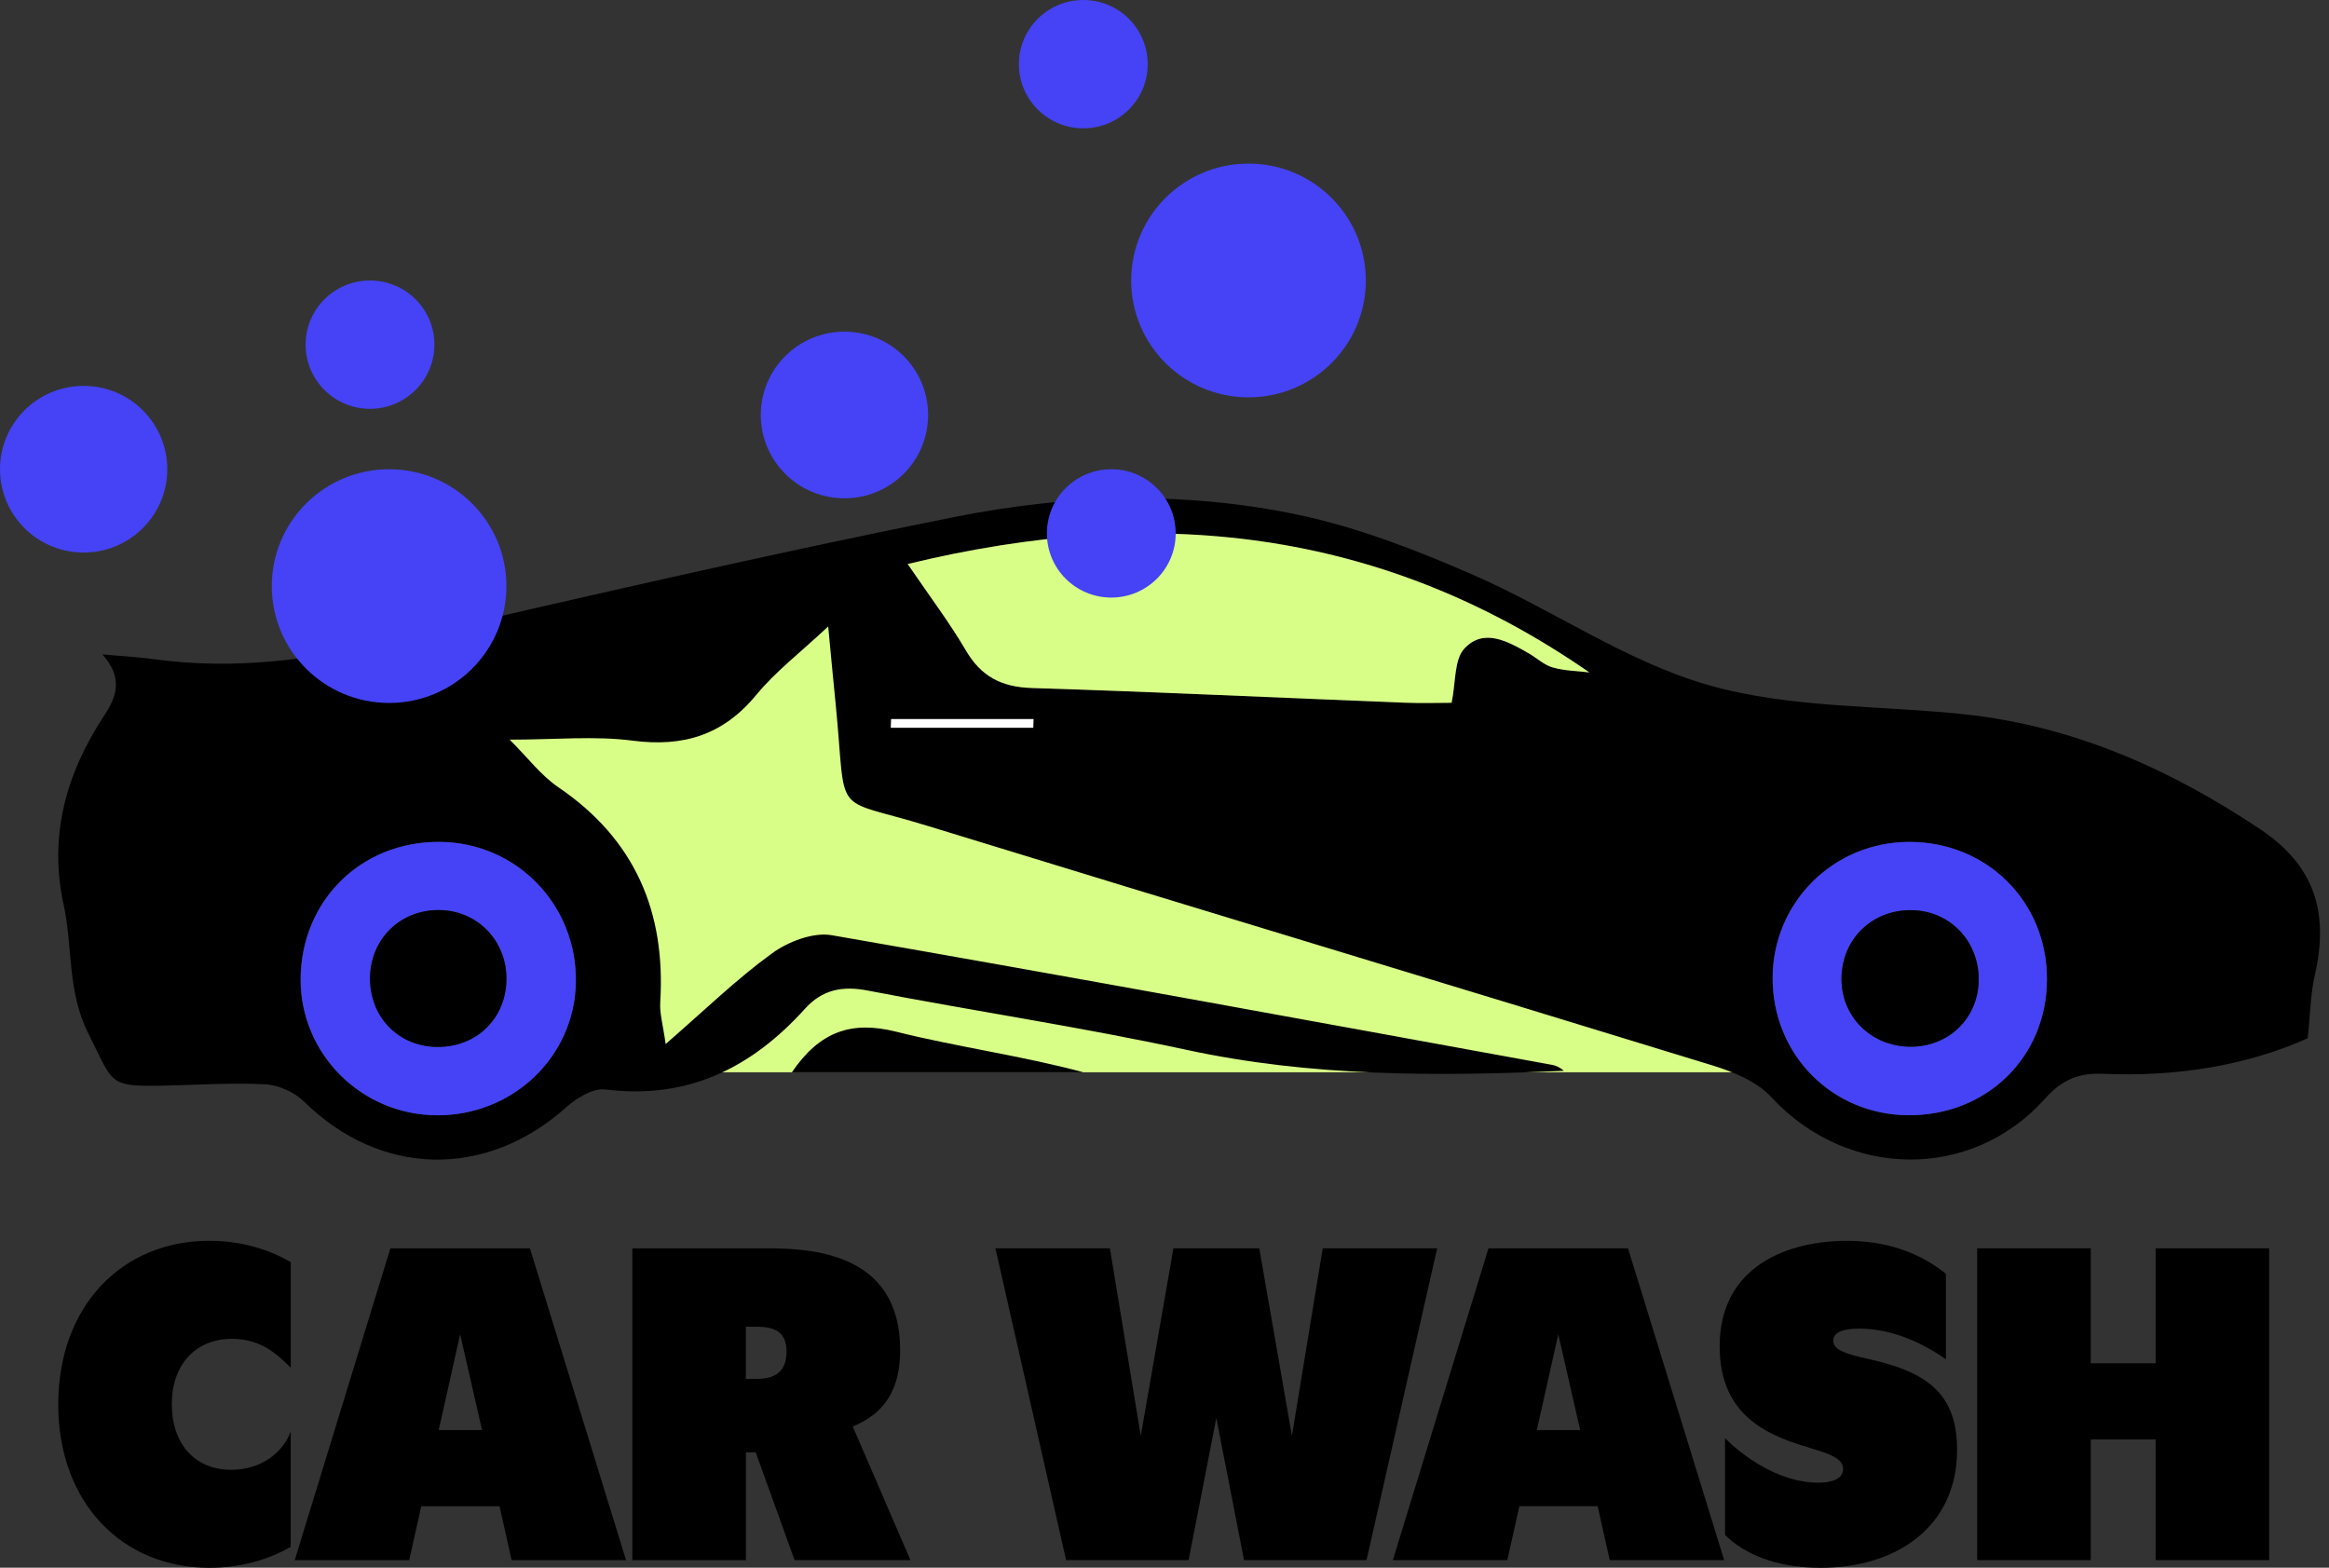 <svg width="52" height="35" viewBox="0 0 52 35" fill="none" xmlns="http://www.w3.org/2000/svg">
<rect x="0" y="0" width="52" height="35" fill="#333333" stroke="none"/>
<g clip-path="url(#clip0_48_33)">
<path d="M13.515 23.939H39.548L35.485 21.601L19.349 17.431L18.699 13.334L10.076 16.054L12.566 19.48L13.515 23.939Z" fill="#D9FE88"/>
<path d="M18.492 13.985C17.853 14.585 17.311 14.996 16.891 15.508C16.151 16.408 15.265 16.684 14.122 16.535C13.279 16.425 12.409 16.513 11.379 16.513C11.789 16.921 12.081 17.314 12.464 17.574C14.179 18.739 14.867 20.359 14.741 22.381C14.726 22.624 14.802 22.874 14.862 23.309C15.736 22.55 16.444 21.86 17.237 21.284C17.597 21.022 18.156 20.807 18.57 20.879C23.936 21.811 29.292 22.797 34.651 23.773C34.744 23.79 34.833 23.831 34.916 23.906C32.087 24.034 29.278 24.04 26.486 23.437C24.133 22.928 21.746 22.573 19.382 22.116C18.808 22.004 18.36 22.092 17.97 22.524C16.78 23.842 15.353 24.553 13.515 24.323C13.242 24.289 12.876 24.511 12.645 24.718C10.851 26.325 8.492 26.273 6.788 24.593C6.575 24.383 6.219 24.224 5.92 24.208C5.164 24.168 4.402 24.223 3.643 24.238C2.401 24.262 2.538 24.193 1.976 23.08C1.494 22.126 1.63 21.152 1.421 20.202C1.083 18.654 1.478 17.26 2.331 15.968C2.616 15.536 2.744 15.129 2.287 14.61C2.676 14.646 3.068 14.665 3.455 14.719C5.222 14.96 6.941 14.731 8.668 14.333C12.876 13.362 17.085 12.385 21.32 11.54C23.845 11.037 26.438 10.958 28.975 11.491C30.317 11.773 31.63 12.284 32.893 12.835C34.666 13.609 36.308 14.77 38.142 15.294C39.964 15.815 41.957 15.744 43.872 15.948C46.3 16.209 48.462 17.174 50.466 18.514C51.665 19.316 52.008 20.351 51.684 21.765C51.584 22.205 51.58 22.668 51.525 23.18C50.136 23.801 48.565 24.044 46.947 23.973C46.405 23.95 46.035 24.11 45.662 24.526C44.008 26.376 41.227 26.316 39.548 24.493C39.227 24.144 38.7 23.929 38.228 23.784C32.397 21.992 26.554 20.235 20.723 18.442C18.527 17.766 18.916 18.32 18.658 15.72C18.607 15.213 18.56 14.707 18.491 13.986L18.492 13.985ZM20.267 12.592C20.762 13.318 21.202 13.9 21.568 14.524C21.91 15.105 22.364 15.337 23.037 15.359C25.81 15.447 28.58 15.577 31.352 15.687C31.756 15.702 32.16 15.689 32.41 15.689C32.507 15.225 32.465 14.726 32.695 14.478C33.126 14.015 33.662 14.316 34.127 14.582C34.309 14.685 34.471 14.843 34.664 14.899C34.927 14.975 35.211 14.977 35.485 15.011C30.824 11.778 25.768 11.258 20.267 12.591V12.592ZM45.703 21.864C45.707 20.128 44.359 18.789 42.615 18.797C40.927 18.804 39.577 20.157 39.578 21.84C39.578 23.542 40.901 24.884 42.594 24.899C44.354 24.915 45.699 23.602 45.703 21.865V21.864ZM9.748 24.899C11.453 24.909 12.834 23.587 12.857 21.923C12.882 20.196 11.528 18.806 9.813 18.795C8.062 18.784 6.723 20.105 6.712 21.854C6.703 23.524 8.063 24.889 9.747 24.898L9.748 24.899ZM23.071 16.247L23.077 16.054H19.897C19.895 16.118 19.892 16.181 19.89 16.247H23.072H23.071Z" fill="black"/>
<path d="M17.681 23.939C18.299 23.031 19.003 22.782 20.008 23.033C21.385 23.377 22.8 23.567 24.187 23.939H17.681Z" fill="black"/>
<path d="M20.267 12.592C25.768 11.259 30.824 11.78 35.485 15.012C35.211 14.978 34.926 14.976 34.664 14.9C34.471 14.844 34.309 14.686 34.127 14.583C33.662 14.317 33.127 14.016 32.695 14.479C32.465 14.726 32.507 15.225 32.41 15.69C32.16 15.69 31.756 15.703 31.352 15.688C28.58 15.578 25.809 15.447 23.037 15.36C22.364 15.338 21.91 15.107 21.568 14.525C21.202 13.901 20.762 13.32 20.267 12.593V12.592Z" fill="#D9FE88"/>
<path d="M45.703 21.864C45.699 23.601 44.354 24.914 42.594 24.898C40.901 24.882 39.578 23.541 39.578 21.839C39.578 20.156 40.927 18.804 42.615 18.796C44.359 18.788 45.707 20.128 45.703 21.863V21.864ZM42.583 23.366C43.431 23.408 44.119 22.807 44.175 21.976C44.234 21.097 43.612 20.374 42.755 20.324C41.875 20.273 41.169 20.891 41.118 21.76C41.067 22.624 41.705 23.323 42.583 23.367V23.366Z" fill="#4543F5"/>
<path d="M9.748 24.899C8.064 24.889 6.704 23.524 6.713 21.855C6.724 20.106 8.063 18.785 9.814 18.796C11.529 18.806 12.882 20.196 12.858 21.924C12.834 23.587 11.453 24.91 9.749 24.9L9.748 24.899ZM11.307 21.872C11.318 21.005 10.663 20.326 9.808 20.317C8.94 20.308 8.273 20.959 8.262 21.824C8.25 22.699 8.892 23.363 9.758 23.372C10.636 23.381 11.296 22.741 11.307 21.872V21.872Z" fill="#4543F5"/>
<path d="M23.071 16.247H19.889C19.891 16.183 19.894 16.119 19.896 16.054H23.076L23.07 16.247H23.071Z" fill="white"/>
<path d="M42.583 23.366C41.704 23.323 41.067 22.623 41.118 21.759C41.169 20.89 41.875 20.272 42.755 20.323C43.612 20.373 44.233 21.097 44.175 21.975C44.119 22.807 43.431 23.407 42.583 23.365V23.366Z" fill="black"/>
<path d="M11.307 21.872C11.296 22.741 10.636 23.382 9.758 23.373C8.892 23.364 8.25 22.7 8.262 21.825C8.274 20.959 8.941 20.309 9.808 20.318C10.663 20.327 11.318 21.006 11.307 21.873V21.872Z" fill="black"/>
<path d="M1.301 31.351C1.301 29.162 2.718 27.701 4.675 27.701C5.334 27.701 5.963 27.87 6.492 28.178V30.536C6.203 30.248 5.833 29.89 5.184 29.89C4.356 29.89 3.836 30.476 3.836 31.352C3.836 32.227 4.345 32.814 5.164 32.814C5.813 32.814 6.311 32.446 6.491 31.959V34.535C5.972 34.833 5.343 35.002 4.674 35.002C2.717 35.002 1.3 33.54 1.3 31.353L1.301 31.351Z" fill="black"/>
<path d="M11.423 34.832L11.153 33.628H9.406L9.136 34.832H6.58L8.716 27.87H11.832L13.978 34.832H11.422H11.423ZM9.795 31.927H10.763L10.274 29.789L9.795 31.927Z" fill="black"/>
<path d="M17.741 34.832L16.873 32.425H16.654V34.832H14.118V27.87H17.103C18.051 27.87 20.098 27.93 20.098 30.137C20.098 31.043 19.738 31.559 19.04 31.848L20.328 34.831H17.742L17.741 34.832ZM16.902 29.62H16.653V30.784H16.912C17.391 30.784 17.561 30.535 17.561 30.177C17.561 29.749 17.311 29.62 16.902 29.62Z" fill="black"/>
<path d="M29.532 27.869H32.088L30.511 34.831H27.776L27.157 31.659L26.538 34.831H23.803L22.225 27.869H24.781L25.47 32.056L26.199 27.869H28.116L28.845 32.056L29.533 27.869H29.532Z" fill="black"/>
<path d="M35.941 34.831L35.671 33.627H33.924L33.654 34.831H31.098L33.234 27.869H36.349L38.496 34.831H35.94H35.941ZM34.313 31.927H35.281L34.792 29.789L34.313 31.927Z" fill="black"/>
<path d="M38.515 34.264V32.106C38.875 32.474 39.694 33.101 40.592 33.101C41.021 33.101 41.151 32.952 41.151 32.793C41.151 32.554 40.832 32.455 40.412 32.326C39.593 32.077 38.395 31.689 38.395 30.059C38.395 28.248 39.943 27.702 41.231 27.702C41.88 27.702 42.708 27.841 43.447 28.438V30.348C42.669 29.801 41.989 29.662 41.51 29.662C41.291 29.662 40.931 29.692 40.931 29.931C40.931 30.149 41.261 30.239 41.71 30.338C43.017 30.627 43.696 31.104 43.696 32.367C43.696 34.108 42.318 35.002 40.651 35.002C40.152 35.002 39.173 34.922 38.514 34.266L38.515 34.264Z" fill="black"/>
<path d="M48.129 27.869H50.664V34.831H48.129V32.136H46.681V34.831H44.145V27.869H46.681V30.436H48.129V27.869Z" fill="black"/>
<path d="M27.876 8.871C29.323 8.871 30.495 7.703 30.495 6.262C30.495 4.821 29.323 3.652 27.876 3.652C26.429 3.652 25.256 4.821 25.256 6.262C25.256 7.703 26.429 8.871 27.876 8.871Z" fill="#4543F5"/>
<path d="M18.854 11.125C19.886 11.125 20.722 10.292 20.722 9.265C20.722 8.237 19.886 7.404 18.854 7.404C17.823 7.404 16.986 8.237 16.986 9.265C16.986 10.292 17.823 11.125 18.854 11.125Z" fill="#4543F5"/>
<path d="M24.812 13.341C25.606 13.341 26.25 12.7 26.25 11.908C26.25 11.117 25.606 10.476 24.812 10.476C24.018 10.476 23.374 11.117 23.374 11.908C23.374 12.7 24.018 13.341 24.812 13.341Z" fill="#4543F5"/>
<path d="M24.187 2.865C24.981 2.865 25.625 2.224 25.625 1.433C25.625 0.641 24.981 0 24.187 0C23.393 0 22.749 0.641 22.749 1.433C22.749 2.224 23.393 2.865 24.187 2.865Z" fill="#4543F5"/>
<path d="M8.261 9.127C9.055 9.127 9.699 8.485 9.699 7.694C9.699 6.903 9.055 6.262 8.261 6.262C7.467 6.262 6.823 6.903 6.823 7.694C6.823 8.485 7.467 9.127 8.261 9.127Z" fill="#4543F5"/>
<path d="M1.868 12.336C2.899 12.336 3.735 11.503 3.735 10.476C3.735 9.448 2.899 8.615 1.868 8.615C0.836 8.615 0 9.448 0 10.476C0 11.503 0.836 12.336 1.868 12.336Z" fill="#4543F5"/>
<path d="M8.688 15.694C10.134 15.694 11.307 14.526 11.307 13.085C11.307 11.644 10.134 10.476 8.688 10.476C7.241 10.476 6.068 11.644 6.068 13.085C6.068 14.526 7.241 15.694 8.688 15.694Z" fill="#4543F5"/>
</g>
<defs>
<clipPath id="clip0_48_33">
<rect width="51.8" height="35" fill="white"/>
</clipPath>
</defs>
</svg>
